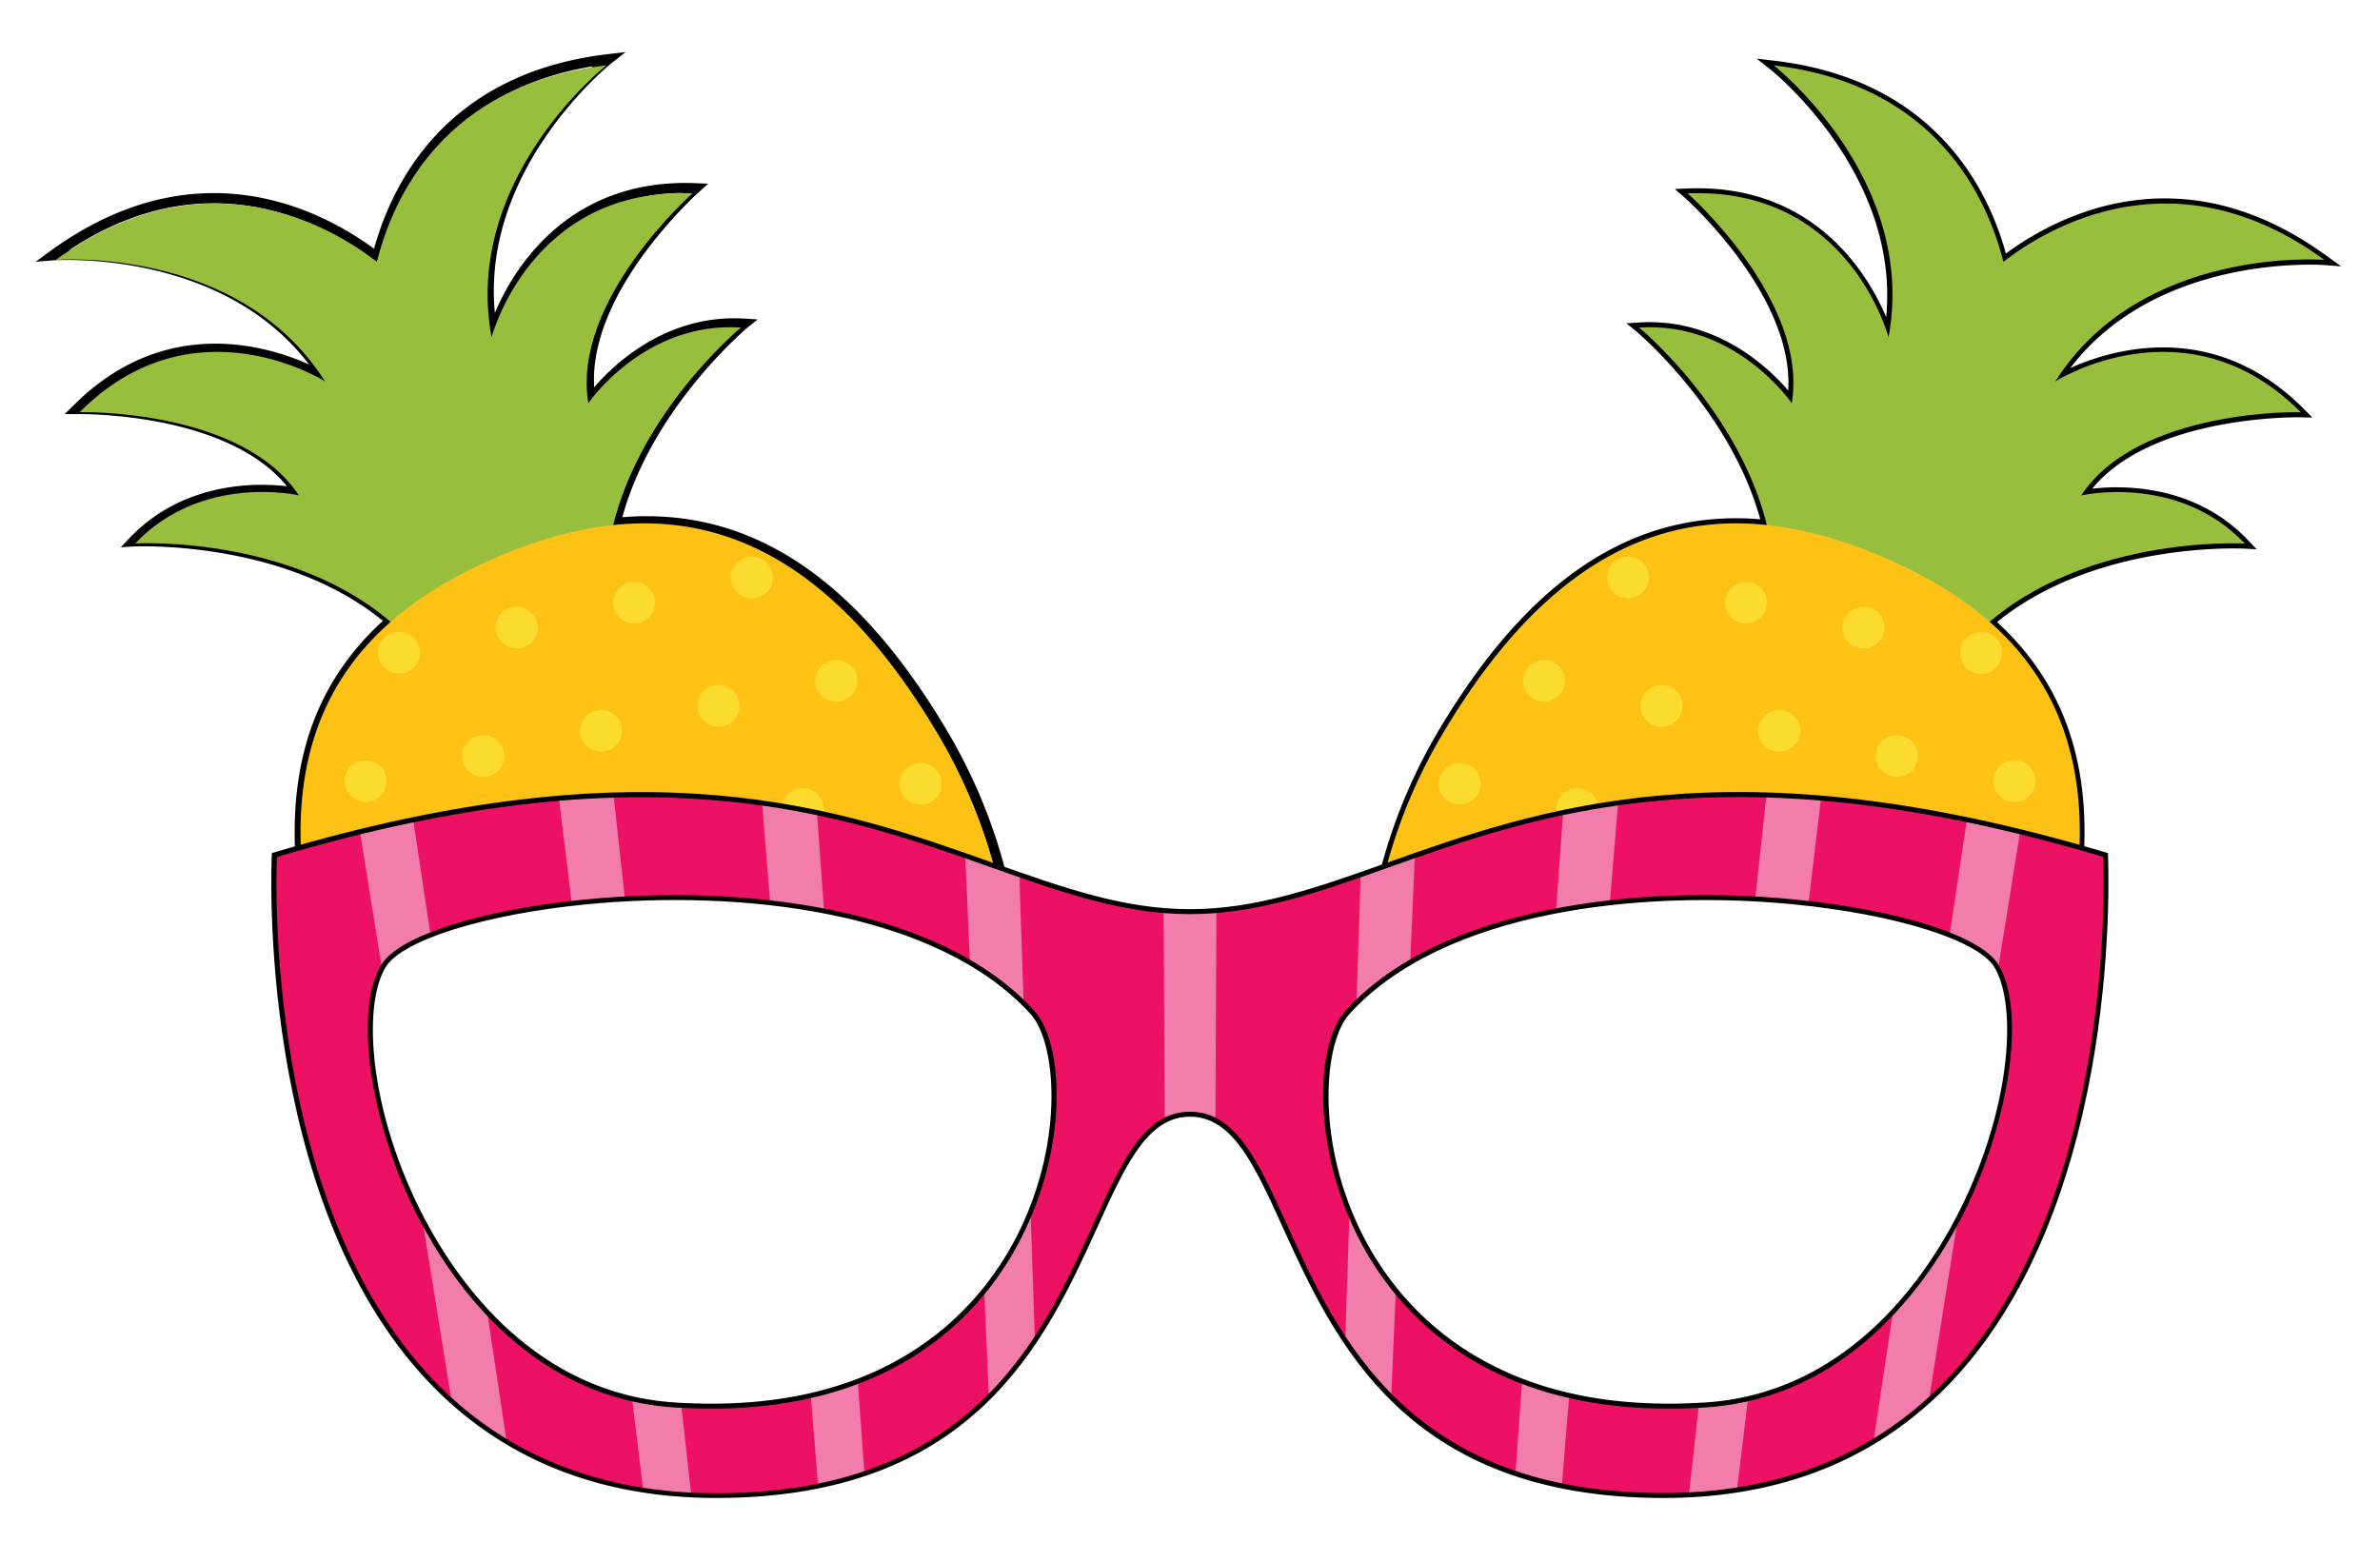 <svg xmlns="http://www.w3.org/2000/svg" viewBox="0 0 480 311"><defs><style>.cls-1{fill:#98be3d;}.cls-2{fill:#fec214;}.cls-3{fill:#fcdb2f;}.cls-4{fill:#ed1164;}.cls-5{fill:#f27dab;}</style></defs><g id="okulary2"><path d="M277.67,178.52l.43-1.79a108.71,108.71,0,0,1,11.61-28.63c18.36-31.26,39.72-45.47,65.3-43.36C348.93,82.69,330.15,67,330,66.82L328,65.21l2.52-.16c15.77-1,26.34,9.29,30.13,13.72,1.21-19.23-20.73-38.83-21-39l-1.87-1.65,2.49-.1c25.81-1.06,36.63,17.64,40.13,25.94,2.82-29-23.06-49.73-23.33-49.94l-2.78-2.19,3.52.41c32,3.75,43,25.35,46.74,38.9,10.49-7.73,35.47-20.84,64.74.51l2.86,2.08-3.53-.28c-.35,0-33.45-2.36-51.08,20.79,8.21-3.71,28.83-10.09,47.08,8.22l1.75,1.77-2.48-.06c-.3,0-29.75-.5-41.94,14.41,5.79-.68,20.57-1.06,31.44,10.39l1.74,1.83-2.52-.14c-.31,0-29.82-1.5-49.84,14.82,13,11.92,18.75,27.54,17.46,47.71l-.08,1.24-1.19-.34c-71.81-20.26-109-7-138.86,3.59Zm72.5-72c-22.69,0-41.95,14-58.73,42.57a107.26,107.26,0,0,0-10.95,26.29c29.8-10.6,67-23.34,137.86-3.61,1-19.36-4.83-34.29-17.72-45.62l-.87-.77.88-.75c17.19-14.67,41.68-16,49.58-16.07-12.81-11.53-30.05-7.74-30.24-7.7l-2.43.56,1.37-2.08c10-15.13,34.58-17,42.56-17.21-21.69-19.73-45.44-5-46.47-4.37l-3.77,2.39,2.39-3.77c14.41-22.75,42.19-25,51.82-25.06-28.16-18.63-51.79-4.77-60.83,2.25l-1.21.94L403,53c-3.12-12.45-12.73-33.57-42.15-38.4,7,6.59,25.88,27.11,21,53.57l-.81,4.39-1.14-4.32c-.31-1.17-7.74-28.07-37.06-28.34,5.72,5.57,22.48,23.64,19.51,41.52L362,83.92l-1.4-2.06c-.11-.15-10.18-14.64-27.42-14.88,5.18,4.84,19.43,19.52,24.18,38.65l.34,1.38-1.42-.15A59.32,59.32,0,0,0,350.17,106.54Z"/><path d="M203.56,178.81,201.2,178c-10.33-3.67-22-7.84-35.61-10.69-2.27-.47-4.57-.9-6.86-1.29-28.87-4.84-60.87-2.12-97.84,8.31l-1.2.33-.08-1.24C58.3,153,64.07,137.25,77.23,125.23c-20.21-16.47-50-15-50.31-15l-2.54.15,1.75-1.85C37.1,97,52,97.39,57.87,98.08,45.56,83,15.86,83.52,15.54,83.53l-2.51,0L14.8,81.8c18.43-18.48,39.24-12,47.52-8.29-17.8-23.39-51.21-21-51.56-21l-3.57.29,2.89-2.11c29.55-21.55,54.76-8.32,65.36-.52C79.22,36.5,90.3,14.7,122.62,10.92l3.55-.42-2.81,2.21c-.27.22-26.39,21.19-23.55,50.41,3.53-8.37,14.42-27.23,40.51-26.17l2.51.1L141,38.71c-.24.21-22.37,20-21.16,39.41,3.82-4.47,14.54-14.87,30.42-13.85l2.54.16-2,1.62c-.19.16-19.15,16-25.29,38.28,25.81-2.12,47.39,12.21,65.91,43.77A109.36,109.36,0,0,1,203.13,177ZM166,165.31c13.19,2.77,24.6,6.75,34.7,10.34a108,108,0,0,0-11.05-26.53c-18.42-31.39-39.8-45.33-65.4-42.64l-1.44.15.35-1.4c4.8-19.31,19.18-34.13,24.41-39-17.41.24-27.57,14.86-27.68,15l-1.41,2.08-.42-2.49c-3-18,13.92-36.28,19.69-41.9-29.65.3-37.33,28.31-37.4,28.6L99.21,71.9l-.82-4.44c-5-26.72,14.08-47.43,21.17-54.08C89.85,18.26,80.16,39.57,77,52.14l-.37,1.5-1.23-.94c-9.12-7.09-33-21.08-61.4-2.27,9.71.06,37.76,2.33,52.31,25.29l2.41,3.81-3.81-2.42c-1-.66-25-15.49-46.9,4.41,8.05.21,32.87,2.1,43,17.38l1.39,2.1-2.45-.56c-.19,0-17.59-3.88-30.52,7.76,8,0,32.69,1.42,50,16.23l.89.76-.88.77c-13,11.44-18.86,26.51-17.88,46.05,36.74-10.23,68.65-12.85,97.51-8,2.32.39,4.65.83,6.94,1.31Z"/><path class="cls-1" d="M139.66,39s-24.45,21.59-21,42.32c0,0,11.21-16.53,30.78-15.25,0,0-23.22,19.13-26.85,45.45L82.27,128.73c-20.36-21.11-55-19.11-55-19.11,13.49-14.22,33-9.71,33-9.71-11.58-17.54-44.2-16.78-44.2-16.78,23-23.08,49.48-6.2,49.48-6.2C48.14,49.46,11.27,52.42,11.27,52.42c30.19-22,55.87-6.51,64.74.38C79.25,39.85,89.57,17,122.28,13.19c0,0-29.06,22.87-23.14,54.84C99.14,68,107.09,37.67,139.66,39Z"/><path class="cls-2" d="M201,177a106.63,106.63,0,0,0-11.51-28.35c-26.61-45.34-57.12-50-89.19-36.29-25.39,10.85-41.56,28.87-39.51,60.77C133.46,152.57,171,166.3,201,177Z"/><path class="cls-3" d="M144,138.29a4.16,4.16,0,0,0-3.25,5,4.26,4.26,0,0,0,5.05,3.21,4.19,4.19,0,0,0,3.25-5A4.24,4.24,0,0,0,144,138.29Z"/><path class="cls-3" d="M122.1,151.51a4.17,4.17,0,0,0,3.25-5,4.24,4.24,0,0,0-5-3.2,4.19,4.19,0,0,0-3.26,5A4.26,4.26,0,0,0,122.1,151.51Z"/><path class="cls-3" d="M96.58,148.4a4.18,4.18,0,0,0-3.26,5,4.25,4.25,0,0,0,5.06,3.2,4.18,4.18,0,0,0,3.25-5A4.25,4.25,0,0,0,96.58,148.4Z"/><path class="cls-3" d="M152.55,120.58a4.17,4.17,0,0,0,3.25-5,4.25,4.25,0,0,0-5.05-3.2,4.17,4.17,0,0,0-3.25,5A4.25,4.25,0,0,0,152.55,120.58Z"/><path class="cls-3" d="M105.1,130.69a4.18,4.18,0,0,0,3.25-5,4.25,4.25,0,0,0-5-3.2,4.18,4.18,0,0,0-3.25,5A4.24,4.24,0,0,0,105.1,130.69Z"/><path class="cls-3" d="M166.08,162.31A4.25,4.25,0,0,0,161,159.1a4.18,4.18,0,0,0-3.25,5,3.48,3.48,0,0,0,.25.75q3.56.6,6.91,1.31A4.1,4.1,0,0,0,166.08,162.31Z"/><path class="cls-3" d="M72.85,153.46a4.19,4.19,0,0,0-3.26,5,4.26,4.26,0,0,0,5.06,3.2,4.18,4.18,0,0,0,3.25-5A4.24,4.24,0,0,0,72.85,153.46Z"/><path class="cls-3" d="M127,117.46a4.19,4.19,0,0,0-3.25,5,4.25,4.25,0,0,0,5,3.19,4.17,4.17,0,0,0,3.26-5A4.27,4.27,0,0,0,127,117.46Z"/><path class="cls-3" d="M79.57,127.58a4.18,4.18,0,0,0-3.25,5,4.25,4.25,0,0,0,5.05,3.2,4.18,4.18,0,0,0,3.25-5A4.24,4.24,0,0,0,79.57,127.58Z"/><path class="cls-3" d="M184.76,154a4.2,4.2,0,0,0-3.26,5,4.26,4.26,0,0,0,5.06,3.2,4.19,4.19,0,0,0,3.25-5A4.26,4.26,0,0,0,184.76,154Z"/><path class="cls-3" d="M167.75,133.23a4.18,4.18,0,0,0-3.25,5,4.26,4.26,0,0,0,5.06,3.2,4.19,4.19,0,0,0,3.25-5A4.25,4.25,0,0,0,167.75,133.23Z"/><path class="cls-1" d="M340.36,39s24.45,21.59,21,42.32c0,0-11.21-16.53-30.78-15.25,0,0,23.21,19.13,26.85,45.45l40.31,17.23c20.36-21.11,55-19.11,55-19.11-13.5-14.22-33-9.71-33-9.71C431.33,82.37,464,83.13,464,83.13c-23-23.08-49.48-6.2-49.48-6.2,17.4-27.47,54.27-24.51,54.27-24.51-30.19-22-55.87-6.51-64.74.38C400.77,39.85,390.45,17,357.74,13.19c0,0,29.06,22.87,23.14,54.84C380.88,68,372.93,37.67,340.36,39Z"/><path class="cls-2" d="M279.07,177a106.63,106.63,0,0,1,11.51-28.35c26.61-45.34,57.11-50,89.18-36.29,25.4,10.85,41.57,28.87,39.52,60.77C346.56,152.57,309.05,166.3,279.07,177Z"/><path class="cls-3" d="M336,138.29a4.16,4.16,0,0,1,3.25,5,4.26,4.26,0,0,1-5.05,3.21,4.19,4.19,0,0,1-3.25-5A4.25,4.25,0,0,1,336,138.29Z"/><path class="cls-3" d="M357.92,151.51a4.17,4.17,0,0,1-3.25-5,4.25,4.25,0,0,1,5.05-3.2,4.18,4.18,0,0,1,3.25,5A4.25,4.25,0,0,1,357.92,151.51Z"/><path class="cls-3" d="M383.44,148.4a4.18,4.18,0,0,1,3.26,5,4.25,4.25,0,0,1-5.06,3.2,4.18,4.18,0,0,1-3.25-5A4.25,4.25,0,0,1,383.44,148.4Z"/><path class="cls-3" d="M327.47,120.58a4.17,4.17,0,0,1-3.25-5,4.24,4.24,0,0,1,5-3.2,4.17,4.17,0,0,1,3.25,5A4.25,4.25,0,0,1,327.47,120.58Z"/><path class="cls-3" d="M374.92,130.69a4.18,4.18,0,0,1-3.25-5,4.25,4.25,0,0,1,5.05-3.2,4.18,4.18,0,0,1,3.25,5A4.24,4.24,0,0,1,374.92,130.69Z"/><path class="cls-3" d="M313.94,162.31A4.25,4.25,0,0,1,319,159.1a4.18,4.18,0,0,1,3.25,5,4.12,4.12,0,0,1-.24.75c-2.38.4-4.67.84-6.92,1.31A4.1,4.1,0,0,1,313.94,162.31Z"/><path class="cls-3" d="M407.17,153.46a4.18,4.18,0,0,1,3.25,5,4.24,4.24,0,0,1-5.05,3.2,4.18,4.18,0,0,1-3.25-5A4.24,4.24,0,0,1,407.17,153.46Z"/><path class="cls-3" d="M353,117.46a4.18,4.18,0,0,1,3.25,5,4.23,4.23,0,0,1-5,3.19,4.17,4.17,0,0,1-3.26-5A4.26,4.26,0,0,1,353,117.46Z"/><path class="cls-3" d="M400.44,127.58a4.17,4.17,0,0,1,3.25,5,4.24,4.24,0,1,1-3.25-5Z"/><path class="cls-3" d="M295.26,154a4.2,4.2,0,0,1,3.26,5,4.26,4.26,0,0,1-5.06,3.2,4.19,4.19,0,0,1-3.25-5A4.26,4.26,0,0,1,295.26,154Z"/><path class="cls-3" d="M312.27,133.23a4.18,4.18,0,0,1,3.25,5,4.25,4.25,0,0,1-5,3.2,4.2,4.2,0,0,1-3.26-5A4.26,4.26,0,0,1,312.27,133.23Z"/><path class="cls-4" d="M424.69,172.46C314.55,139.53,282.76,183.89,240,183.89S165.6,139.55,55.33,172.46c0,0-7.23,129.2,89.13,129.2,80.49,0,70.67-76.91,95.55-76.91s15.05,76.91,95.55,76.91C431.91,301.66,424.69,172.46,424.69,172.46ZM136.11,283.4C86.67,280.23,67,212,77.34,194.85c8.36-13.84,98.72-26,130.88,9.35C219.87,217,212.23,288.28,136.11,283.4Zm207.81,0c-76.13,4.88-83.77-66.37-72.13-79.2,32.07-35.33,122.49-23.25,130.89-9.35C413,212,393.35,280.23,343.92,283.4Z"/><path class="cls-5" d="M173,278.59a70.78,70.78,0,0,1-9.49,2.85L165,299.7a75.56,75.56,0,0,0,9.34-2.51Z"/><path class="cls-5" d="M164.77,163.94q-5.33-1.11-11.08-1.94.81,10,1.65,20.1c3.66.41,7.29,1,10.86,1.64Q165.48,173.84,164.77,163.94Z"/><path class="cls-5" d="M195.61,194.19a55,55,0,0,1,10.84,8.23l-.87-26c-3.54-1.24-7.16-2.54-10.91-3.85Q195.14,183.38,195.61,194.19Z"/><path class="cls-5" d="M199.44,281.74a76,76,0,0,0,9.28-11.36l-.87-25.95a62.31,62.31,0,0,1-9.34,15.93Z"/><path class="cls-5" d="M137.4,283.45c-.44,0-.85,0-1.29-.05a53.23,53.23,0,0,1-8.63-1.27q1.12,9.21,2.24,18.41a91.54,91.54,0,0,0,9.69,1Z"/><path class="cls-5" d="M102.18,290.78l-3.93-26.15A84.93,84.93,0,0,1,85.18,246l5.88,36.55A71.87,71.87,0,0,0,102.18,290.78Z"/><path class="cls-5" d="M77.05,195.45c.1-.19.19-.41.29-.6,1.32-2.17,4.67-4.31,9.49-6.22q-1.76-11.64-3.5-23.27c-3.48.72-7.07,1.54-10.73,2.44Q74.8,181.63,77.05,195.45Z"/><path class="cls-5" d="M123.74,160.4c-3.52.11-7.2.33-11,.65.85,7.06,1.72,14.13,2.57,21.19,3.46-.39,7-.69,10.73-.9Q124.9,170.87,123.74,160.4Z"/><path class="cls-5" d="M273.58,202.42a54.62,54.62,0,0,1,10.83-8.23q.46-10.8.94-21.61c-3.75,1.31-7.38,2.61-10.91,3.85Q274,189.42,273.58,202.42Z"/><path class="cls-5" d="M352.54,282.13a53.27,53.27,0,0,1-8.62,1.27c-.45,0-.86,0-1.3.05l-2,18.07a91.54,91.54,0,0,0,9.69-1Q351.43,291.35,352.54,282.13Z"/><path class="cls-5" d="M394.84,246a85.11,85.11,0,0,1-13.07,18.64l-3.93,26.14A71.87,71.87,0,0,0,389,282.53Q391.9,264.26,394.84,246Z"/><path class="cls-5" d="M316.48,281.44a71.38,71.38,0,0,1-9.5-2.85q-.66,9.3-1.33,18.6A75.23,75.23,0,0,0,315,299.7Q315.72,290.58,316.48,281.44Z"/><path class="cls-5" d="M234.9,226a10.68,10.68,0,0,1,5.11-1.26,10.79,10.79,0,0,1,5.11,1.25q.1-21.18.22-42.36c-1.77.15-3.53.25-5.33.25s-3.57-.1-5.33-.25Q234.8,204.82,234.9,226Z"/><path class="cls-5" d="M281.51,260.37a62.53,62.53,0,0,1-9.34-15.94l-.87,25.95a75.43,75.43,0,0,0,9.28,11.36Z"/><path class="cls-5" d="M354,181.35c3.68.2,7.27.5,10.73.89Q366,171.64,367.26,161c-3.78-.31-7.45-.54-11-.64Q355.13,170.86,354,181.35Z"/><path class="cls-5" d="M396.69,165.35q-1.76,11.64-3.5,23.27c4.82,1.91,8.16,4,9.49,6.23.11.19.19.4.29.59q2.22-13.81,4.45-27.65C403.76,166.89,400.17,166.07,396.69,165.35Z"/><path class="cls-5" d="M313.82,183.75c3.57-.68,7.2-1.23,10.85-1.65q.84-10,1.67-20.1c-3.86.55-7.55,1.2-11.1,1.94Q314.53,173.84,313.82,183.75Z"/><path d="M335.56,302.16c-52.06,0-66.43-31.66-76.93-54.77C253,235,248.58,225.25,240,225.25s-13,9.77-18.62,22.14c-10.5,23.11-24.88,54.77-76.93,54.77-23.81,0-43.37-7.92-58.13-23.53-34.94-36.95-31.54-105.51-31.5-106.2l0-.35.34-.1c75.72-22.6,114.19-8.93,145.1,2.06,14.13,5,26.34,9.35,39.72,9.35s25.58-4.33,39.71-9.35c30.95-11,69.47-24.68,145.11-2.06l.34.1,0,.35c0,.69,3.44,69.25-31.5,106.2C378.93,294.24,359.37,302.16,335.56,302.16ZM240,224.25c9.21,0,13.76,10,19.53,22.72,10.38,22.87,24.61,54.19,76,54.19,23.52,0,42.84-7.81,57.4-23.21,33.37-35.29,31.47-99.77,31.25-105.11-75.1-22.38-113.39-8.79-144.15,2.14-14.23,5.05-26.51,9.41-40.05,9.41S214.18,180,200,175c-30.73-10.92-69-24.5-144.14-2.14C55.6,178.18,53.7,242.67,87.06,278c14.56,15.4,33.88,23.21,57.4,23.21,51.41,0,65.63-31.32,76-54.18C226.24,234.28,230.8,224.25,240,224.25Zm-96.57,59.89q-3.56,0-7.36-.24c-28.5-1.82-44.43-24.43-51.4-37.74-10-19-13.44-42.16-7.76-51.56,3.51-5.82,20.12-11.11,41.33-13.18,31.06-3,71.11,1.28,90.34,22.44,6,6.65,6.72,26.6-2,44.6C200.06,262.12,183.26,284.14,143.44,284.14Zm-7.3-1.24c44.57,2.88,62.74-20.62,69.6-34.88,8.93-18.55,7.25-37.83,2.11-43.48-19-20.9-58.68-25.13-89.5-22.13-20.59,2-37.28,7.23-40.58,12.7-4.81,8-3.19,29.58,7.8,50.59C92.44,258.82,108.14,281.11,136.14,282.9Zm200.44,1.24c-39.83,0-56.62-22-63.2-35.68-8.67-18-8-38-2-44.6,19.2-21.15,59.25-25.46,90.34-22.44,21.21,2.06,37.83,7.35,41.34,13.17,5.68,9.41,2.2,32.53-7.75,51.56-7,13.32-22.91,35.93-51.4,37.75C341.41,284.06,339,284.14,336.58,284.14Zm7.3-1.24,0,.5,0-.5c28-1.79,43.71-24.08,50.58-37.21,11-21,12.6-42.61,7.79-50.58-3.31-5.48-20-10.7-40.59-12.7-30.84-3-70.55,1.25-89.5,22.13-5.13,5.65-6.81,24.93,2.12,43.48C281.14,262.27,299.32,285.76,343.88,282.9Z"/></g></svg>